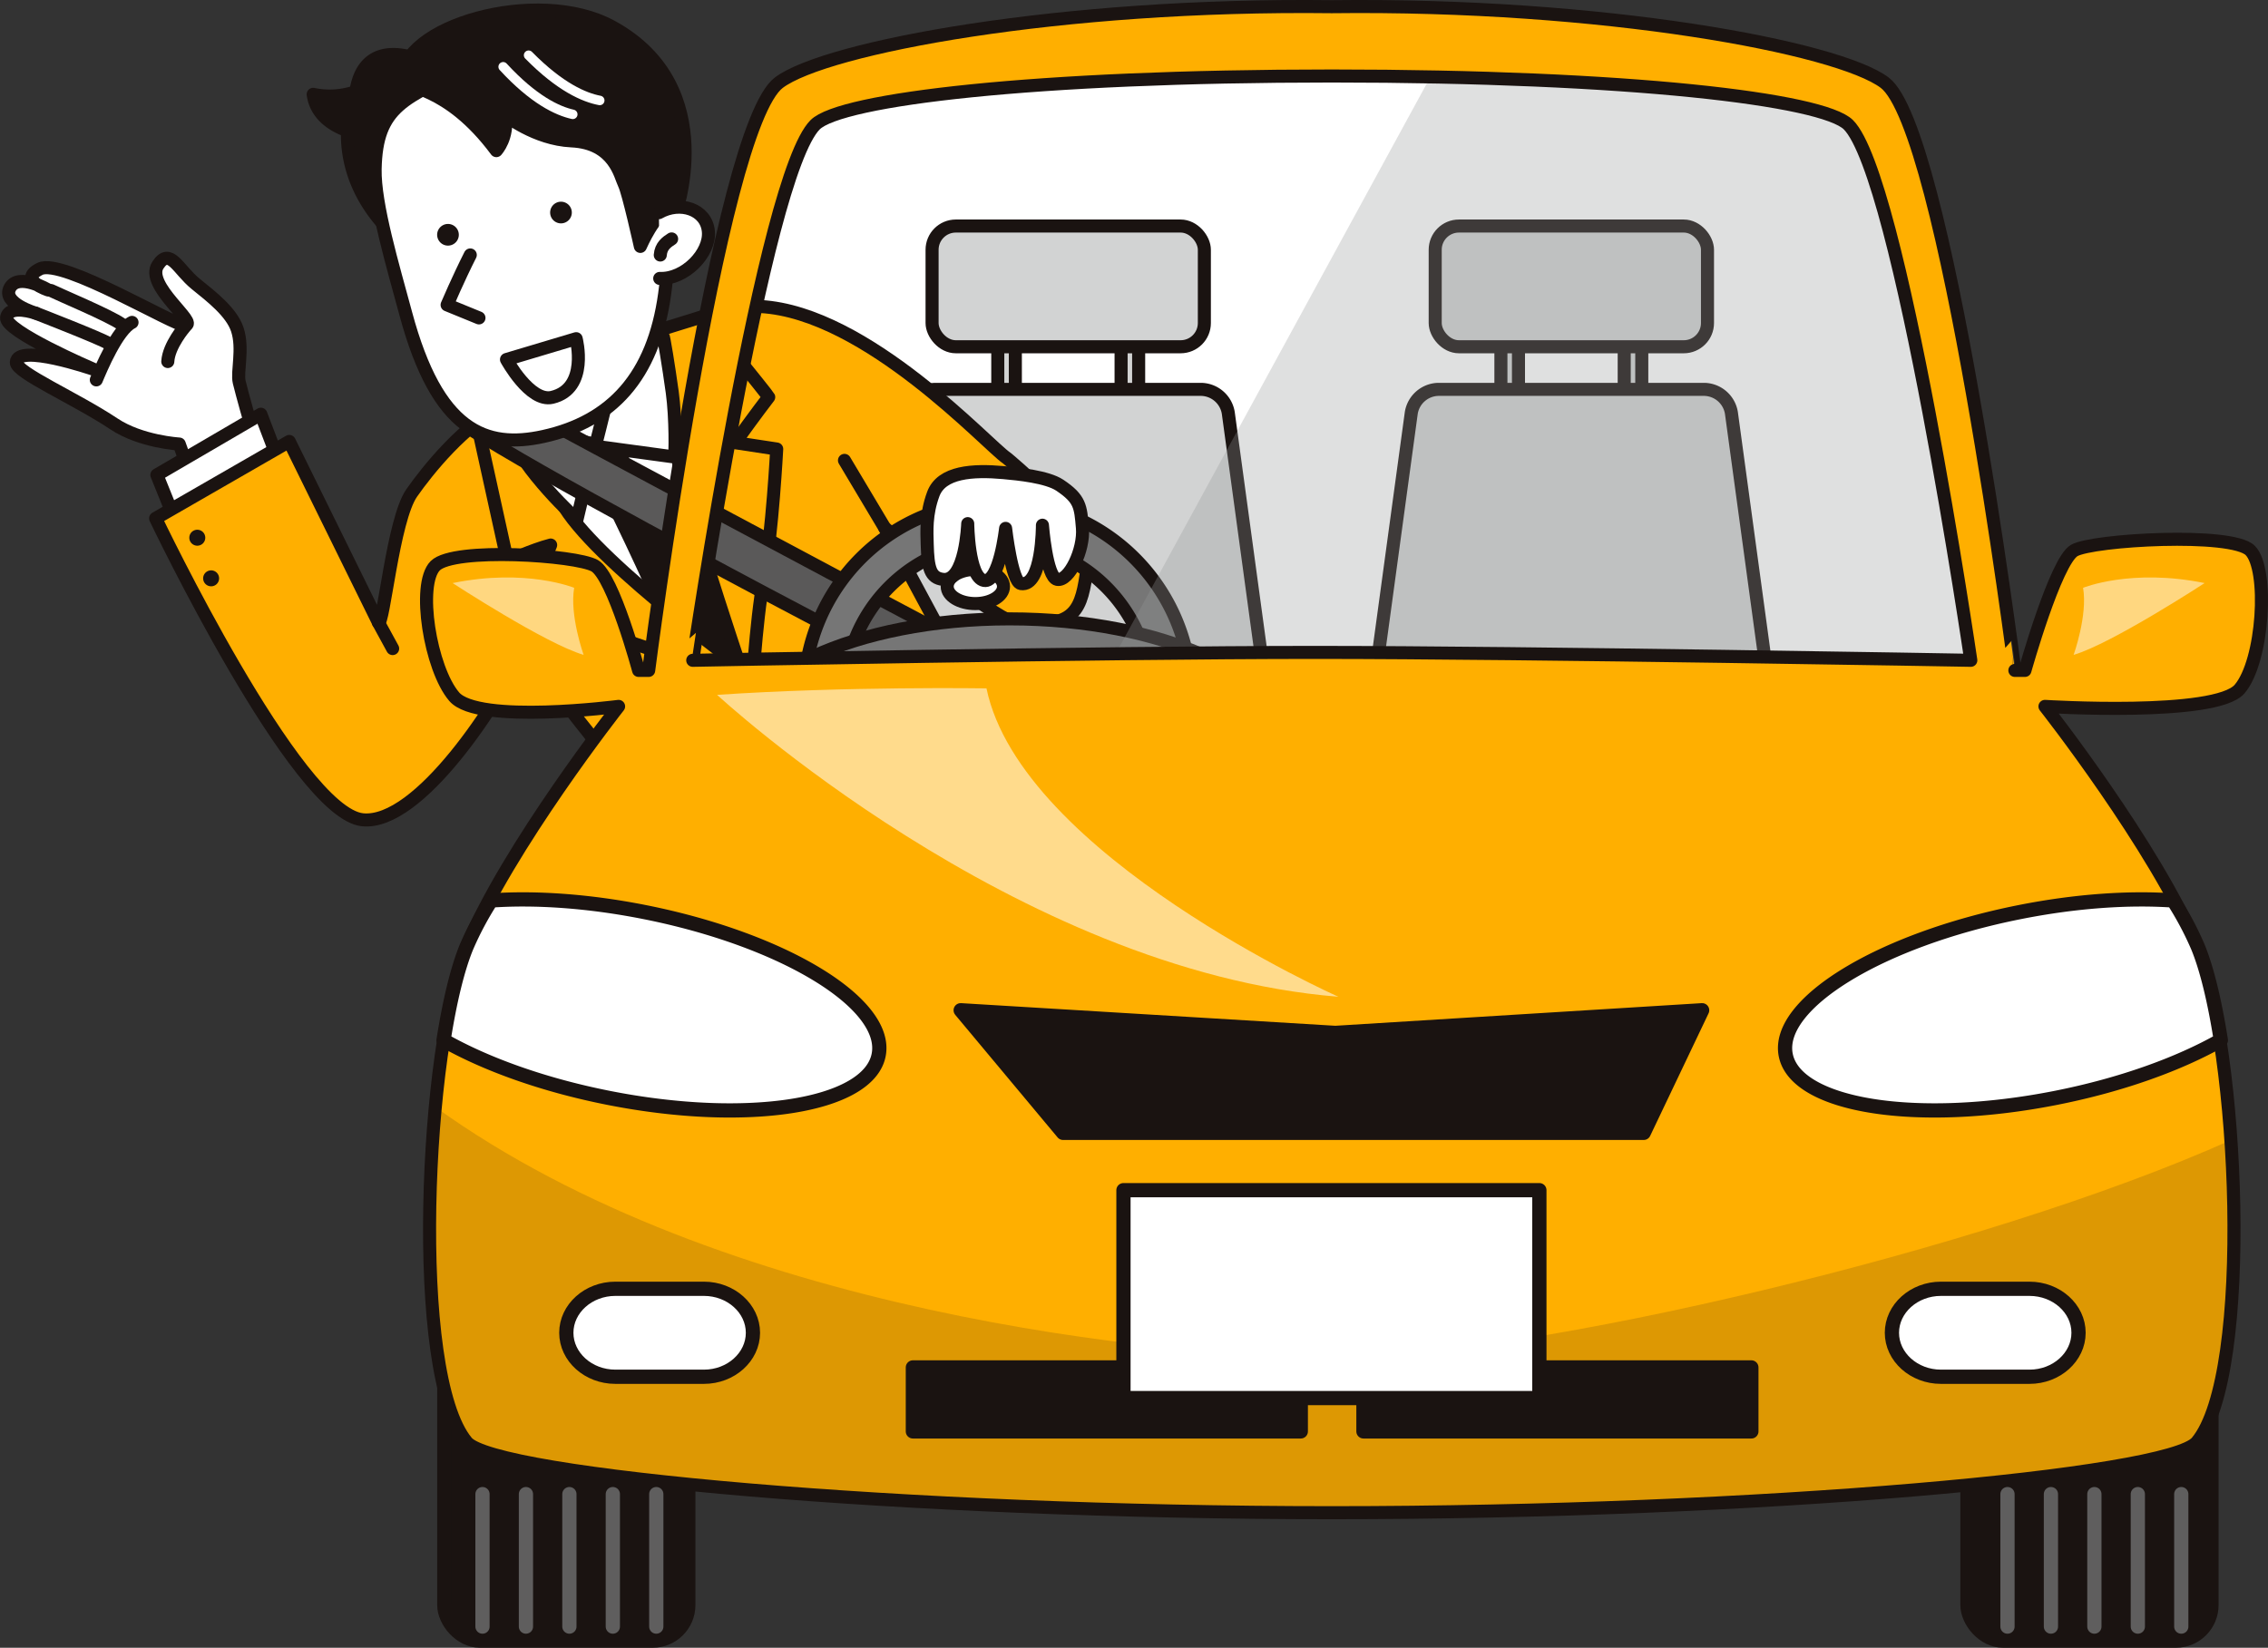 <svg id="グループ_19" data-name="グループ 19" xmlns="http://www.w3.org/2000/svg" xmlns:xlink="http://www.w3.org/1999/xlink" width="1388.73" height="1009.18" viewBox="0 0 1388.73 1009.18">
  <rect x="0" y="0" width="1388.73" height="1009.18" fill="#333333" stroke="none"/>
  <defs>
    <clipPath id="clip-path">
      <rect id="長方形_30" data-name="長方形 30" width="1388.73" height="1009.18" fill="none"/>
    </clipPath>
    <clipPath id="clip-path-2">
      <rect id="長方形_29" data-name="長方形 29" width="1388.727" height="1009.183" transform="translate(0 -0.003)" fill="none"/>
    </clipPath>
    <clipPath id="clip-path-3">
      <rect id="長方形_14" data-name="長方形 14" width="523.606" height="356.874" transform="translate(683.144 47.536)" fill="none"/>
    </clipPath>
    <clipPath id="clip-path-4">
      <rect id="長方形_19" data-name="長方形 19" width="1104.874" height="248.467" transform="translate(263.026 677.992)" fill="none"/>
    </clipPath>
    <clipPath id="clip-path-5">
      <rect id="長方形_26" data-name="長方形 26" width="80.219" height="47.42" transform="translate(277.151 353.664)" fill="none"/>
    </clipPath>
    <clipPath id="clip-path-6">
      <rect id="長方形_27" data-name="長方形 27" width="80.22" height="47.42" transform="translate(1269.7 353.664)" fill="none"/>
    </clipPath>
    <clipPath id="clip-path-7">
      <rect id="長方形_28" data-name="長方形 28" width="380.427" height="189.031" transform="translate(439.095 421.44)" fill="none"/>
    </clipPath>
  </defs>
  <g id="グループ_18" data-name="グループ 18" clip-path="url(#clip-path)">
    <g id="グループ_17" data-name="グループ 17">
      <g id="グループ_16" data-name="グループ 16" clip-path="url(#clip-path-2)">
        <path id="パス_1" data-name="パス 1" d="M166.1,296.636c-3.115-3.488-15.414-45.552-19.618-62.616-1.544-6.266,2.728-20.387-1.164-32.194-3.5-10.629-15.789-20.1-25.464-27.922-10.785-8.724-15.8-22.761-23.156-11.57-8.187,12.453,25.051,35.711,16.7,36.9-5.857.831-75.173-41.341-88.937-34.565S29.5,177.6,29.5,177.6s-18.117-10.83-23.377-1.344C.882,185.7,21.871,191.811,21.871,191.811s-16.176-5.648-17.834,2.6,52.932,31.637,52.932,31.637-46.518-15.976-46.987-4.145c-.249,6.27,36.24,22.021,59.8,37.726,16.491,10.994,39.979,12.326,39.979,12.326l13.008,36.3Z" fill="#fff"/>
        <path id="パス_2" data-name="パス 2" d="M166.1,296.636c-3.115-3.488-15.414-45.552-19.618-62.616-1.544-6.266,2.728-20.387-1.164-32.194-3.5-10.629-15.789-20.1-25.464-27.922-10.785-8.724-15.8-22.761-23.156-11.57-8.187,12.453,25.051,35.711,16.7,36.9-5.857.831-75.173-41.341-88.937-34.565S29.5,177.6,29.5,177.6s-18.117-10.83-23.377-1.344C.882,185.7,21.871,191.811,21.871,191.811s-16.176-5.648-17.834,2.6,52.932,31.637,52.932,31.637-46.518-15.976-46.987-4.145c-.249,6.27,36.24,22.021,59.8,37.726,16.491,10.994,39.979,12.326,39.979,12.326l13.008,36.3Z" fill="none" stroke="#1a1311" stroke-linecap="round" stroke-linejoin="round" stroke-width="8"/>
        <path id="パス_3" data-name="パス 3" d="M80.841,197.458c-8.992,4.4-19.1,28.6-21.86,35.2" fill="#fff"/>
        <path id="パス_4" data-name="パス 4" d="M80.841,197.458c-8.992,4.4-19.1,28.6-21.86,35.2" fill="none" stroke="#1a1311" stroke-linecap="round" stroke-linejoin="round" stroke-width="8"/>
        <path id="パス_5" data-name="パス 5" d="M21.871,191.811s40.709,15.812,44.467,18.475" fill="#fff"/>
        <path id="パス_6" data-name="パス 6" d="M21.871,191.811s40.709,15.812,44.467,18.475" fill="none" stroke="#1a1311" stroke-linecap="round" stroke-linejoin="round" stroke-width="8"/>
        <path id="パス_7" data-name="パス 7" d="M31.33,177.97c4.767,2.389,35.574,15.257,43.09,20.583" fill="#fff"/>
        <path id="パス_8" data-name="パス 8" d="M31.33,177.97c4.767,2.389,35.574,15.257,43.09,20.583" fill="none" stroke="#1a1311" stroke-linecap="round" stroke-linejoin="round" stroke-width="8"/>
        <path id="パス_9" data-name="パス 9" d="M113.216,200.146s-9.916,11.364-10.475,21.27" fill="#fff"/>
        <path id="パス_10" data-name="パス 10" d="M113.216,200.146s-9.916,11.364-10.475,21.27" fill="none" stroke="#1a1311" stroke-linecap="round" stroke-linejoin="round" stroke-width="8"/>
        <path id="パス_11" data-name="パス 11" d="M1206.754,404.41s-270.078-4.837-401.493-4.837-381.086,4.837-381.086,4.837S467.666,107.887,499.13,76.4c15.628-15.638,134.311-29.855,316.335-29.855S1116.171,60.762,1131.8,76.4c31.464,31.487,74.955,328.01,74.955,328.01" fill="#fff"/>
        <rect id="長方形_2" data-name="長方形 2" width="10.758" height="44.942" transform="translate(994.529 208.751)" fill="#d2d3d3"/>
        <rect id="長方形_3" data-name="長方形 3" width="10.758" height="44.942" transform="translate(994.529 208.751)" fill="none" stroke="#1a1311" stroke-linecap="round" stroke-linejoin="round" stroke-width="7.993"/>
        <rect id="長方形_4" data-name="長方形 4" width="10.758" height="44.942" transform="translate(919.027 208.751)" fill="#d2d3d3"/>
        <rect id="長方形_5" data-name="長方形 5" width="10.758" height="44.942" transform="translate(919.027 208.751)" fill="none" stroke="#1a1311" stroke-linecap="round" stroke-linejoin="round" stroke-width="7.993"/>
        <rect id="長方形_6" data-name="長方形 6" width="166.721" height="73.937" rx="14.532" transform="translate(878.796 138.438)" fill="#d2d3d3"/>
        <rect id="長方形_7" data-name="長方形 7" width="166.721" height="73.937" rx="14.532" transform="translate(878.796 138.438)" fill="none" stroke="#1a1311" stroke-linecap="round" stroke-linejoin="round" stroke-width="7.993"/>
        <path id="パス_12" data-name="パス 12" d="M1086.251,444.433a12.372,12.372,0,0,1-12.571,14.4H850.634a12.373,12.373,0,0,1-12.572-14.4L864.15,252.87a17.17,17.17,0,0,1,16.493-14.4h163.028a17.169,17.169,0,0,1,16.492,14.4Z" fill="#d2d3d3"/>
        <path id="パス_13" data-name="パス 13" d="M1086.251,444.433a12.372,12.372,0,0,1-12.571,14.4H850.634a12.373,12.373,0,0,1-12.572-14.4L864.15,252.87a17.17,17.17,0,0,1,16.493-14.4h163.028a17.169,17.169,0,0,1,16.492,14.4Z" fill="none" stroke="#1a1311" stroke-linecap="round" stroke-linejoin="round" stroke-width="7.993"/>
        <rect id="長方形_8" data-name="長方形 8" width="10.758" height="44.942" transform="translate(686.457 208.751)" fill="#d2d3d3"/>
        <rect id="長方形_9" data-name="長方形 9" width="10.758" height="44.942" transform="translate(686.457 208.751)" fill="none" stroke="#1a1311" stroke-linecap="round" stroke-linejoin="round" stroke-width="7.993"/>
        <rect id="長方形_10" data-name="長方形 10" width="10.758" height="44.942" transform="translate(610.955 208.751)" fill="#d2d3d3"/>
        <rect id="長方形_11" data-name="長方形 11" width="10.758" height="44.942" transform="translate(610.955 208.751)" fill="none" stroke="#1a1311" stroke-linecap="round" stroke-linejoin="round" stroke-width="7.993"/>
        <rect id="長方形_12" data-name="長方形 12" width="166.721" height="73.937" rx="14.532" transform="translate(570.725 138.438)" fill="#d2d3d3"/>
        <rect id="長方形_13" data-name="長方形 13" width="166.721" height="73.937" rx="14.532" transform="translate(570.725 138.438)" fill="none" stroke="#1a1311" stroke-linecap="round" stroke-linejoin="round" stroke-width="7.993"/>
        <path id="パス_14" data-name="パス 14" d="M778.18,444.433a12.372,12.372,0,0,1-12.571,14.4H542.562a12.372,12.372,0,0,1-12.571-14.4L556.079,252.87a17.17,17.17,0,0,1,16.493-14.4H735.6a17.17,17.17,0,0,1,16.493,14.4Z" fill="#d2d3d3"/>
        <path id="パス_15" data-name="パス 15" d="M778.18,444.433a12.372,12.372,0,0,1-12.571,14.4H542.562a12.372,12.372,0,0,1-12.571-14.4L556.079,252.87a17.17,17.17,0,0,1,16.493-14.4H735.6a17.17,17.17,0,0,1,16.493,14.4Z" fill="none" stroke="#1a1311" stroke-linecap="round" stroke-linejoin="round" stroke-width="7.993"/>
        <path id="パス_16" data-name="パス 16" d="M171.319,284.138l-11.6-30.445-63.666,37.18,12.2,30.234" fill="#fff"/>
        <path id="パス_17" data-name="パス 17" d="M171.319,284.138l-11.6-30.445-63.666,37.18,12.2,30.234" fill="none" stroke="#1a1311" stroke-linecap="round" stroke-linejoin="round" stroke-width="7.993"/>
        <path id="パス_18" data-name="パス 18" d="M436.623,532.044c-26.1-17.4-104.789-117.078-115.255-136.276-15.682,34.267-64.85,109.725-99.308,106.315-40.569-4.016-126.772-184.6-126.772-184.6l81.83-47.117L231.725,381.27c3.119,2.108,8.876-62.807,20.3-79.253,9.425-13.572,32.966-42.978,56.057-53.157,11.5-5.069,62.591-33.128,68.621-33.827.355-.042,84.2-27.566,88.918-27.3,65.239,3.624,139.176,85.052,150.774,92.784,0,0,52.915,42.767,49.291,67.413s-5.8,38.418-45.667,32.619C608.039,378.8,541.73,323.28,541.73,323.28l93.025,173Z" fill="#ffaf00"/>
        <path id="パス_19" data-name="パス 19" d="M436.623,532.044c-26.1-17.4-104.789-117.078-115.255-136.276-15.682,34.267-64.85,109.725-99.308,106.315-40.569-4.016-126.772-184.6-126.772-184.6l81.83-47.117L231.725,381.27c3.119,2.108,8.876-62.807,20.3-79.253,9.425-13.572,32.966-42.978,56.057-53.157,11.5-5.069,62.591-33.128,68.621-33.827.355-.042,84.2-27.566,88.918-27.3,65.239,3.624,139.176,85.052,150.774,92.784,0,0,52.915,42.767,49.291,67.413s-5.8,38.418-45.667,32.619C608.039,378.8,541.73,323.28,541.73,323.28l93.025,173Z" fill="none" stroke="#1a1311" stroke-linecap="round" stroke-linejoin="round" stroke-width="7.993"/>
        <path id="パス_20" data-name="パス 20" d="M376.466,182.5s13.412,45.755,32.031,59.57,17.454,13.819,17.454,13.819-26.621,79.283-52.027,85.025c-33.162,7.494-56.767-41.106-56.767-41.106s14.974-2.749,18.58-32.088S318.1,208.91,318.1,208.91" fill="#fff"/>
        <path id="パス_21" data-name="パス 21" d="M376.466,182.5s13.412,45.755,32.031,59.57,17.454,13.819,17.454,13.819-26.621,79.283-52.027,85.025c-33.162,7.494-56.767-41.106-56.767-41.106s14.974-2.749,18.58-32.088S318.1,208.91,318.1,208.91" fill="none" stroke="#1a1311" stroke-linecap="round" stroke-linejoin="round" stroke-width="7.993"/>
        <path id="パス_22" data-name="パス 22" d="M336.452,268.693S461.885,234.66,457.789,234.8s.8,176.178.8,176.178S352.367,370.359,350.1,346.748s-6.6-71.173-13.648-78.055" fill="#fff"/>
        <path id="パス_23" data-name="パス 23" d="M346.524,281.159l38.648-24.385-.06,31.743-17.748,12.692Z" fill="#1a1311"/>
        <path id="パス_24" data-name="パス 24" d="M367.511,301.28S395,357.007,408.063,389.261l50.524,21.717-8.42-50.967s-55.426-57.422-65.081-71.661Z" fill="#1a1311"/>
        <path id="パス_25" data-name="パス 25" d="M470.7,243.2c-.557-1.256-39.7-49.527-39.7-49.527l-34.747,10.787s15.445,56.406,19.5,79.964c4.9,28.429,44.384,144.52,44.384,144.52s2.41-47.021,7.592-74.966S475.591,275,475.591,275l-25.483-3.88C462.662,253.568,470.7,243.2,470.7,243.2" fill="#ffaf00"/>
        <path id="パス_26" data-name="パス 26" d="M470.7,243.2c-.557-1.256-39.7-49.527-39.7-49.527l-34.747,10.787s15.445,56.406,19.5,79.964c4.9,28.429,44.384,144.52,44.384,144.52s2.41-47.021,7.592-74.966S475.591,275,475.591,275l-25.483-3.88C462.662,253.568,470.7,243.2,470.7,243.2Z" fill="none" stroke="#1a1311" stroke-linecap="round" stroke-linejoin="round" stroke-width="7.993"/>
        <path id="パス_27" data-name="パス 27" d="M345.822,310.945c-14.758-23.521-43.5-65.972-43.5-65.972l-9.706,16.452,18.129,82.355s15.281-7.1,26.427-9.97c-3.849,9.613-10.069,23.933-9.319,24.719,1.341,1.407,27.706,21.746,50.837,31.922s83,23.629,83,23.629S368.7,347.4,345.822,310.945" fill="#ffaf00"/>
        <path id="パス_28" data-name="パス 28" d="M345.822,310.945c-14.758-23.521-43.5-65.972-43.5-65.972l-9.706,16.452,18.129,82.355s15.281-7.1,26.427-9.97c-3.849,9.613-10.069,23.933-9.319,24.719,1.341,1.407,27.706,21.746,50.837,31.922s83,23.629,83,23.629S368.7,347.4,345.822,310.945Z" fill="none" stroke="#1a1311" stroke-linecap="round" stroke-linejoin="round" stroke-width="7.993"/>
        <path id="パス_29" data-name="パス 29" d="M311.424,264.111l9.186-20.986s19.29,26.35,43.69,28.646l-11.007,46.4s-33.23-30.049-41.869-54.064" fill="#fff"/>
        <path id="パス_30" data-name="パス 30" d="M311.424,264.111l9.186-20.986s19.29,26.35,43.69,28.646l-11.007,46.4S320.063,288.126,311.424,264.111Z" fill="none" stroke="#1a1311" stroke-linecap="round" stroke-linejoin="round" stroke-width="7.993"/>
        <path id="パス_31" data-name="パス 31" d="M364.514,273.3l48.34,6.573c.712-.179.933-24.006-1.222-39.6-2.241-16.208-5.265-34.628-5.634-34.435l-25.21-5.257s-6.1,30.756-8.856,42.632-7.418,30.083-7.418,30.083" fill="#fff"/>
        <path id="パス_32" data-name="パス 32" d="M364.514,273.3l48.34,6.573c.712-.179.933-24.006-1.222-39.6-2.241-16.208-5.265-34.628-5.634-34.435l-25.21-5.257s-6.1,30.756-8.856,42.632S364.514,273.3,364.514,273.3Z" fill="none" stroke="#1a1311" stroke-linecap="round" stroke-linejoin="round" stroke-width="7.993"/>
        <line id="線_1" data-name="線 1" x2="8.698" y2="15.947" transform="translate(231.725 381.271)" fill="#ffaf00"/>
        <line id="線_2" data-name="線 2" x2="8.698" y2="15.947" transform="translate(231.725 381.271)" fill="none" stroke="#1a1311" stroke-linecap="round" stroke-linejoin="round" stroke-width="7.993"/>
        <path id="パス_33" data-name="パス 33" d="M133.855,352.506a4.885,4.885,0,1,1-6.281-2.876,4.884,4.884,0,0,1,6.281,2.876" fill="#1a1311"/>
        <path id="パス_34" data-name="パス 34" d="M125.387,327.631a4.885,4.885,0,1,1-6.281-2.876,4.884,4.884,0,0,1,6.281,2.876" fill="#1a1311"/>
        <line id="線_3" data-name="線 3" x2="24.646" y2="41.318" transform="translate(517.084 281.963)" fill="#ffaf00"/>
        <line id="線_4" data-name="線 4" x2="24.646" y2="41.318" transform="translate(517.084 281.963)" fill="none" stroke="#1a1311" stroke-linecap="round" stroke-linejoin="round" stroke-width="7.993"/>
        <path id="パス_35" data-name="パス 35" d="M614.459,359.2c0,5.783-7.717,10.47-17.236,10.47s-17.236-4.687-17.236-10.47,7.717-10.471,17.236-10.471,17.236,4.688,17.236,10.471" fill="#fff"/>
        <path id="パス_36" data-name="パス 36" d="M614.459,359.2c0,5.783-7.717,10.47-17.236,10.47s-17.236-4.687-17.236-10.47,7.717-10.471,17.236-10.471S614.459,353.419,614.459,359.2Z" fill="none" stroke="#1a1311" stroke-linecap="round" stroke-linejoin="round" stroke-width="7.993"/>
        <path id="パス_37" data-name="パス 37" d="M311.1,245.286s373.259,201.2,454,239.163l-27.793,18.262S377.821,320.424,286.283,261.731Z" fill="#5a5959"/>
        <path id="パス_38" data-name="パス 38" d="M311.1,245.286s373.259,201.2,454,239.163l-27.793,18.262S377.821,320.424,286.283,261.731Z" fill="none" stroke="#1a1311" stroke-linecap="round" stroke-linejoin="round" stroke-width="7.993"/>
        <path id="パス_39" data-name="パス 39" d="M217.911,56.126a48.957,48.957,0,0,1-26.145,1.66c1.776,13.1,12.882,19.4,21,22.284-.026.981-.04,1.974-.03,2.992.422,43.76,37.269,68.051,37.269,68.051l8.33-113.7s-35-17.022-40.423,18.708" fill="#1a1311"/>
        <path id="パス_40" data-name="パス 40" d="M217.911,56.126a48.957,48.957,0,0,1-26.145,1.66c1.776,13.1,12.882,19.4,21,22.284-.026.981-.04,1.974-.03,2.992.422,43.76,37.269,68.051,37.269,68.051l8.33-113.7S223.337,20.4,217.911,56.126Z" fill="none" stroke="#1a1311" stroke-linecap="round" stroke-linejoin="round" stroke-width="7.993"/>
        <path id="パス_41" data-name="パス 41" d="M229.692,103.615c-.419,21.564,11.008,59.637,18.755,88.427,19.451,72.287,48.969,83.07,84.373,75.26,41.613-9.178,67.166-36.569,74.161-87.284,3.47-25.159,4.6-70.129-8.033-96.307S327.38,21.773,287.672,40.865s-57.223,23.788-57.98,62.75" fill="#fff"/>
        <path id="パス_42" data-name="パス 42" d="M229.692,103.615c-.419,21.564,11.008,59.637,18.755,88.427,19.451,72.287,48.969,83.07,84.373,75.26,41.613-9.178,67.166-36.569,74.161-87.284,3.47-25.159,4.6-70.129-8.033-96.307S327.38,21.773,287.672,40.865,230.449,64.653,229.692,103.615Z" fill="none" stroke="#1a1311" stroke-linecap="round" stroke-linejoin="round" stroke-width="7.993"/>
        <path id="パス_43" data-name="パス 43" d="M412.81,133.514S443.184,53.847,374.625,16.32c-45.591-24.957-130.683-.114-128.3,33.094.317,4.412,27.4,2.216,57.587,42.839,0,0,7.52-7.99,5.413-21.8,0,0,18.253,14.8,40.6,15.824,26.4,1.215,29.877,21.608,32.362,26.587s9.81,38.05,9.81,38.05,9.2-21.3,16.414-20.8,4.3,3.4,4.3,3.4" fill="#1a1311"/>
        <path id="パス_44" data-name="パス 44" d="M412.81,133.514S443.184,53.847,374.625,16.32c-45.591-24.957-130.683-.114-128.3,33.094.317,4.412,27.4,2.216,57.587,42.839,0,0,7.52-7.99,5.413-21.8,0,0,18.253,14.8,40.6,15.824,26.4,1.215,29.877,21.608,32.362,26.587s9.81,38.05,9.81,38.05,9.2-21.3,16.414-20.8,4.3,3.4,4.3,3.4" fill="none" stroke="#1a1311" stroke-linecap="round" stroke-linejoin="round" stroke-width="7.993"/>
        <path id="パス_45" data-name="パス 45" d="M352.8,207.427s7.995,30.534-14.744,35.935c-13.6,3.23-27.919-23.184-27.919-23.184Z" fill="#fff"/>
        <path id="パス_46" data-name="パス 46" d="M352.8,207.427s7.995,30.534-14.744,35.935c-13.6,3.23-27.919-23.184-27.919-23.184Z" fill="none" stroke="#1a1311" stroke-linecap="round" stroke-linejoin="round" stroke-width="7.993"/>
        <path id="パス_47" data-name="パス 47" d="M403.442,130.249c13.073-7.461,29.013-2.031,30.3,11.389s-14.449,29.561-29.785,28.885" fill="#fff"/>
        <path id="パス_48" data-name="パス 48" d="M403.442,130.249c13.073-7.461,29.013-2.031,30.3,11.389s-14.449,29.561-29.785,28.885" fill="none" stroke="#1a1311" stroke-linecap="round" stroke-linejoin="round" stroke-width="7.993"/>
        <path id="パス_49" data-name="パス 49" d="M287.958,156.141c-7.249,14.32-14.182,30.58-14.182,30.58l19.5,7.978" fill="#fff"/>
        <path id="パス_50" data-name="パス 50" d="M287.958,156.141c-7.249,14.32-14.182,30.58-14.182,30.58l19.5,7.978" fill="none" stroke="#1a1311" stroke-linecap="round" stroke-linejoin="round" stroke-width="7.993"/>
        <path id="パス_51" data-name="パス 51" d="M349.379,127.1a6.635,6.635,0,1,1-8.952-2.811,6.635,6.635,0,0,1,8.952,2.811" fill="#1a1311"/>
        <path id="パス_52" data-name="パス 52" d="M280.187,140.724a6.635,6.635,0,1,1-8.952-2.811,6.635,6.635,0,0,1,8.952,2.811" fill="#1a1311"/>
        <path id="パス_53" data-name="パス 53" d="M404.3,156.188c.4-5.467,4-8,6.94-9.865" fill="#fff"/>
        <path id="パス_54" data-name="パス 54" d="M404.3,156.188c.4-5.467,4-8,6.94-9.865" fill="none" stroke="#1a1311" stroke-linecap="round" stroke-linejoin="round" stroke-width="7.993"/>
        <path id="パス_55" data-name="パス 55" d="M323.673,33.818c19.275,19.591,34.14,25.929,43.561,27.7" fill="none" stroke="#fff" stroke-linecap="round" stroke-linejoin="round" stroke-width="5.813"/>
        <path id="パス_56" data-name="パス 56" d="M308.093,40.9c18.615,20.218,33.262,27.046,42.62,29.129" fill="none" stroke="#fff" stroke-linecap="round" stroke-linejoin="round" stroke-width="5.813"/>
        <path id="パス_57" data-name="パス 57" d="M729.453,425.73A118.561,118.561,0,1,1,610.892,307.169,118.559,118.559,0,0,1,729.453,425.73M610.892,331.951a93.779,93.779,0,1,0,93.779,93.779,93.779,93.779,0,0,0-93.779-93.779" fill="#767676"/>
        <path id="パス_58" data-name="パス 58" d="M729.453,425.73A118.561,118.561,0,1,1,610.892,307.169,118.559,118.559,0,0,1,729.453,425.73ZM610.892,331.951a93.779,93.779,0,1,0,93.779,93.779A93.779,93.779,0,0,0,610.892,331.951Z" fill="none" stroke="#1a1311" stroke-linecap="round" stroke-linejoin="round" stroke-width="7.993"/>
        <path id="パス_59" data-name="パス 59" d="M614.459,289.453c-18.76-1.682-37.932-.577-43.007,13.143-4.622,12.494-3.9,23.037-3.707,30.672.382,14.831,1.93,20.642,9.665,21.585,13.884,1.693,15.142-34.15,15.142-34.15s.36,32.991,9.987,34.794C612,357.269,615.748,323.6,615.748,323.6s3.781,32.916,9.343,33.827c13.3,2.179,13.208-35.76,13.208-35.76s2.455,31.939,9.021,33.183c7.272,1.377,16.63-18.057,15.464-31.572-1.137-13.176-1.337-17.715-13.853-26.1-7.713-5.165-25.487-6.926-34.472-7.732" fill="#fff"/>
        <path id="パス_60" data-name="パス 60" d="M614.459,289.453c-18.76-1.682-37.932-.577-43.007,13.143-4.622,12.494-3.9,23.037-3.707,30.672.382,14.831,1.93,20.642,9.665,21.585,13.884,1.693,15.142-34.15,15.142-34.15s.36,32.991,9.987,34.794C612,357.269,615.748,323.6,615.748,323.6s3.781,32.916,9.343,33.827c13.3,2.179,13.208-35.76,13.208-35.76s2.455,31.939,9.021,33.183c7.272,1.377,16.63-18.057,15.464-31.572-1.137-13.176-1.337-17.715-13.853-26.1C641.218,292.02,623.444,290.259,614.459,289.453Z" fill="none" stroke="#1a1311" stroke-linecap="round" stroke-linejoin="round" stroke-width="7.993"/>
        <path id="パス_61" data-name="パス 61" d="M788.263,457.835c0,43.527-76.154,78.812-170.095,78.812s-170.094-35.285-170.094-78.812,76.154-78.812,170.094-78.812,170.095,35.285,170.095,78.812" fill="#767676"/>
        <ellipse id="楕円形_2" data-name="楕円形 2" cx="170.094" cy="78.812" rx="170.094" ry="78.812" transform="translate(448.074 379.023)" fill="none" stroke="#1a1311" stroke-linecap="round" stroke-linejoin="round" stroke-width="7.993"/>
        <g id="グループ_3" data-name="グループ 3" opacity="0.3">
          <g id="グループ_2" data-name="グループ 2">
            <g id="グループ_1" data-name="グループ 1" clip-path="url(#clip-path-3)">
              <path id="パス_62" data-name="パス 62" d="M1206.754,404.41s-43.436-296.147-74.86-327.594c-13.828-13.837-108.452-26.558-256.268-29.28L683.144,400.42c44.615-.5,87.782-.841,122.626-.841,131.249,0,400.984,4.831,400.984,4.831" fill="#959696"/>
            </g>
          </g>
        </g>
        <rect id="長方形_15" data-name="長方形 15" width="149.408" height="281.605" rx="21.798" transform="translate(272.054 723.215)" fill="#1a1311"/>
        <rect id="長方形_16" data-name="長方形 16" width="149.408" height="281.605" rx="21.798" transform="translate(272.054 723.215)" fill="none" stroke="#1a1311" stroke-linecap="round" stroke-linejoin="round" stroke-width="8.719"/>
        <rect id="長方形_17" data-name="長方形 17" width="149.408" height="281.605" rx="21.798" transform="translate(1204.705 723.215)" fill="#1a1311"/>
        <rect id="長方形_18" data-name="長方形 18" width="149.408" height="281.605" rx="21.798" transform="translate(1204.705 723.215)" fill="none" stroke="#1a1311" stroke-linecap="round" stroke-linejoin="round" stroke-width="8.719"/>
        <path id="パス_63" data-name="パス 63" d="M1252.157,432.631s104.48,6.53,119.172-10.611,17.957-73.462,6.53-84.889-96.317-6.53-107.745,0-30.2,73.462-30.2,73.462h-6.182S1191.172,78.671,1154.02,50.628C1125.34,28.98,981.167,2.084,815.465,4.1,649.762,2.084,505.589,28.98,476.91,50.628,439.757,78.671,397.2,410.593,397.2,410.593h-6.181s-15.453-57.586-26.88-64.116-86.189-11.427-97.617,0-3.094,63.078,11.6,80.219,100.655,5.935,100.655,5.935-67.4,85.706-92.964,146.925-34.837,262.015,0,303.644c17.107,20.442,267.641,43.259,529.657,43.259s512.55-22.817,529.657-43.259c34.836-41.629,25.565-242.426,0-303.644s-92.965-146.925-92.965-146.925m-45.4-28.221s-270.078-4.837-401.493-4.837-381.086,4.837-381.086,4.837S467.666,107.887,499.13,76.4c15.628-15.638,134.311-29.855,316.335-29.855S1116.171,60.762,1131.8,76.4c31.464,31.487,74.955,328.01,74.955,328.01" fill="#ffaf00"/>
        <path id="パス_64" data-name="パス 64" d="M1252.157,432.631s104.48,6.53,119.172-10.611,17.957-73.462,6.53-84.889-96.317-6.53-107.745,0-30.2,73.462-30.2,73.462h-6.182S1191.172,78.671,1154.02,50.628C1125.34,28.98,981.167,2.084,815.465,4.1,649.762,2.084,505.589,28.98,476.91,50.628,439.757,78.671,397.2,410.593,397.2,410.593h-6.181s-15.453-57.586-26.88-64.116-86.189-11.427-97.617,0-3.094,63.078,11.6,80.219,100.655,5.935,100.655,5.935-67.4,85.706-92.964,146.925-34.837,262.015,0,303.644c17.107,20.442,267.641,43.259,529.657,43.259s512.55-22.817,529.657-43.259c34.836-41.629,25.565-242.426,0-303.644S1252.157,432.631,1252.157,432.631Zm-45.4-28.221s-270.078-4.837-401.493-4.837-381.086,4.837-381.086,4.837S467.666,107.887,499.13,76.4c15.628-15.638,134.311-29.855,316.335-29.855S1116.171,60.762,1131.8,76.4C1163.263,107.887,1206.754,404.41,1206.754,404.41Z" fill="none" stroke="#1a1311" stroke-linecap="round" stroke-linejoin="round" stroke-width="7.993"/>
        <g id="グループ_6" data-name="グループ 6" opacity="0.15" style="mix-blend-mode: multiply;isolation: isolate">
          <g id="グループ_5" data-name="グループ 5">
            <g id="グループ_4" data-name="グループ 4" clip-path="url(#clip-path-4)">
              <path id="パス_65" data-name="パス 65" d="M266.538,677.992c-7.522,80.384-3.787,177.656,19.269,205.207,17.107,20.442,267.642,43.26,529.657,43.26s512.55-22.818,529.657-43.26c21.146-25.269,26.039-109.183,20.9-184.928-151.662,68.071-431.228,133.007-546.5,133.007-106.475,0-377.578-26.9-552.983-153.286" fill="#1a1311"/>
            </g>
          </g>
        </g>
        <path id="パス_66" data-name="パス 66" d="M1006.47,693.83H650.94l-62.7-75.095,229.42,13.876,224.586-13.876Z" fill="#1a1311"/>
        <path id="パス_67" data-name="パス 67" d="M1006.47,693.83H650.94l-62.7-75.095,229.42,13.876,224.586-13.876Z" fill="none" stroke="#1a1311" stroke-linecap="round" stroke-linejoin="round" stroke-width="8.719"/>
        <rect id="長方形_20" data-name="長方形 20" width="237.528" height="39.18" transform="translate(558.968 837.49)" fill="#1a1311"/>
        <rect id="長方形_21" data-name="長方形 21" width="237.528" height="39.18" transform="translate(558.968 837.49)" fill="none" stroke="#1a1311" stroke-linecap="round" stroke-linejoin="round" stroke-width="8.719"/>
        <rect id="長方形_22" data-name="長方形 22" width="237.528" height="39.18" transform="translate(834.86 837.49)" fill="#1a1311"/>
        <rect id="長方形_23" data-name="長方形 23" width="237.528" height="39.18" transform="translate(834.86 837.49)" fill="none" stroke="#1a1311" stroke-linecap="round" stroke-linejoin="round" stroke-width="8.719"/>
        <rect id="長方形_24" data-name="長方形 24" width="254.669" height="127.335" transform="translate(687.909 728.928)" fill="#fff"/>
        <rect id="長方形_25" data-name="長方形 25" width="254.669" height="127.335" transform="translate(687.909 728.928)" fill="none" stroke="#1a1311" stroke-linecap="round" stroke-linejoin="round" stroke-width="8.719"/>
        <path id="パス_68" data-name="パス 68" d="M461.039,816.267c0,14.815-13.5,26.936-30,26.936H376.764c-16.5,0-30-12.121-30-26.936s13.5-26.936,30-26.936h54.275c16.5,0,30,12.121,30,26.936" fill="#fff"/>
        <path id="パス_69" data-name="パス 69" d="M461.039,816.267c0,14.815-13.5,26.936-30,26.936H376.764c-16.5,0-30-12.121-30-26.936s13.5-26.936,30-26.936h54.275C447.539,789.331,461.039,801.452,461.039,816.267Z" fill="none" stroke="#1a1311" stroke-linecap="round" stroke-linejoin="round" stroke-width="8.719"/>
        <path id="パス_70" data-name="パス 70" d="M538.007,646.187c6.241-31.393-57.877-70.594-143.212-87.558-34.393-6.837-66.974-9.012-94.036-7.125a196.348,196.348,0,0,0-14.952,28.051c-5.627,13.476-10.464,33.717-14.216,57.531,25.588,14.549,60.782,27.309,100.6,35.226,85.335,16.964,159.571,5.267,165.812-26.125" fill="#fff"/>
        <path id="パス_71" data-name="パス 71" d="M538.007,646.187c6.241-31.393-57.877-70.594-143.212-87.558-34.393-6.837-66.974-9.012-94.036-7.125a196.348,196.348,0,0,0-14.952,28.051c-5.627,13.476-10.464,33.717-14.216,57.531,25.588,14.549,60.782,27.309,100.6,35.226C457.53,689.276,531.766,677.579,538.007,646.187Z" fill="none" stroke="#1a1311" stroke-linecap="round" stroke-linejoin="round" stroke-width="8.719"/>
        <path id="パス_72" data-name="パス 72" d="M1158.445,816.267c0,14.815,13.5,26.936,30,26.936h54.275c16.5,0,30-12.121,30-26.936s-13.5-26.936-30-26.936h-54.275c-16.5,0-30,12.121-30,26.936" fill="#fff"/>
        <path id="パス_73" data-name="パス 73" d="M1158.445,816.267c0,14.815,13.5,26.936,30,26.936h54.275c16.5,0,30-12.121,30-26.936s-13.5-26.936-30-26.936h-54.275C1171.945,789.331,1158.445,801.452,1158.445,816.267Z" fill="none" stroke="#1a1311" stroke-linecap="round" stroke-linejoin="round" stroke-width="8.719"/>
        <path id="パス_74" data-name="パス 74" d="M1093.443,646.187c-6.241-31.393,57.878-70.594,143.212-87.558,34.393-6.837,66.974-9.012,94.036-7.125a196.338,196.338,0,0,1,14.952,28.051c5.627,13.476,10.464,33.717,14.216,57.531-25.588,14.549-60.782,27.309-100.6,35.226-85.335,16.964-159.571,5.267-165.812-26.125" fill="#fff"/>
        <path id="パス_75" data-name="パス 75" d="M1093.443,646.187c-6.241-31.393,57.878-70.594,143.212-87.558,34.393-6.837,66.974-9.012,94.036-7.125a196.338,196.338,0,0,1,14.952,28.051c5.627,13.476,10.464,33.717,14.216,57.531-25.588,14.549-60.782,27.309-100.6,35.226C1173.92,689.276,1099.684,677.579,1093.443,646.187Z" fill="none" stroke="#1a1311" stroke-linecap="round" stroke-linejoin="round" stroke-width="8.719"/>
        <g id="グループ_9" data-name="グループ 9" opacity="0.5">
          <g id="グループ_8" data-name="グループ 8">
            <g id="グループ_7" data-name="グループ 7" clip-path="url(#clip-path-5)">
              <path id="パス_76" data-name="パス 76" d="M277.151,357.108s57.023,37.21,80.219,43.976c0,0-8.7-24.163-5.8-41.077,0,0-29.478-12.081-74.42-2.9" fill="#fff"/>
            </g>
          </g>
        </g>
        <g id="グループ_12" data-name="グループ 12" opacity="0.5">
          <g id="グループ_11" data-name="グループ 11">
            <g id="グループ_10" data-name="グループ 10" clip-path="url(#clip-path-6)">
              <path id="パス_77" data-name="パス 77" d="M1349.921,357.108s-57.023,37.21-80.219,43.976c0,0,8.7-24.163,5.8-41.077,0,0,29.478-12.081,74.42-2.9" fill="#fff"/>
            </g>
          </g>
        </g>
        <g id="グループ_15" data-name="グループ 15" opacity="0.55">
          <g id="グループ_14" data-name="グループ 14">
            <g id="グループ_13" data-name="グループ 13" clip-path="url(#clip-path-7)">
              <path id="パス_78" data-name="パス 78" d="M439.1,425.578S621.327,594.509,819.522,610.471c0,0-194.2-86.461-215.487-188.884,0,0-86.46-1.33-164.94,3.991" fill="#fff"/>
            </g>
          </g>
        </g>
        <line id="線_5" data-name="線 5" y2="81.14" transform="translate(295.437 915.079)" fill="none" stroke="#5f5e5e" stroke-linecap="round" stroke-linejoin="round" stroke-width="8.719"/>
        <line id="線_6" data-name="線 6" y2="81.14" transform="translate(322.04 915.079)" fill="none" stroke="#5f5e5e" stroke-linecap="round" stroke-linejoin="round" stroke-width="8.719"/>
        <line id="線_7" data-name="線 7" y2="81.14" transform="translate(348.644 915.079)" fill="none" stroke="#5f5e5e" stroke-linecap="round" stroke-linejoin="round" stroke-width="8.719"/>
        <line id="線_8" data-name="線 8" y2="81.14" transform="translate(375.247 915.079)" fill="none" stroke="#5f5e5e" stroke-linecap="round" stroke-linejoin="round" stroke-width="8.719"/>
        <line id="線_9" data-name="線 9" y2="81.14" transform="translate(401.85 915.079)" fill="none" stroke="#5f5e5e" stroke-linecap="round" stroke-linejoin="round" stroke-width="8.719"/>
        <line id="線_10" data-name="線 10" y2="81.14" transform="translate(1229.212 915.079)" fill="none" stroke="#5f5e5e" stroke-linecap="round" stroke-linejoin="round" stroke-width="8.719"/>
        <line id="線_11" data-name="線 11" y2="81.14" transform="translate(1255.816 915.079)" fill="none" stroke="#5f5e5e" stroke-linecap="round" stroke-linejoin="round" stroke-width="8.719"/>
        <line id="線_12" data-name="線 12" y2="81.14" transform="translate(1282.419 915.079)" fill="none" stroke="#5f5e5e" stroke-linecap="round" stroke-linejoin="round" stroke-width="8.719"/>
        <line id="線_13" data-name="線 13" y2="81.14" transform="translate(1309.022 915.079)" fill="none" stroke="#5f5e5e" stroke-linecap="round" stroke-linejoin="round" stroke-width="8.719"/>
        <line id="線_14" data-name="線 14" y2="81.14" transform="translate(1335.625 915.079)" fill="none" stroke="#5f5e5e" stroke-linecap="round" stroke-linejoin="round" stroke-width="8.719"/>
      </g>
    </g>
  </g>
</svg>
